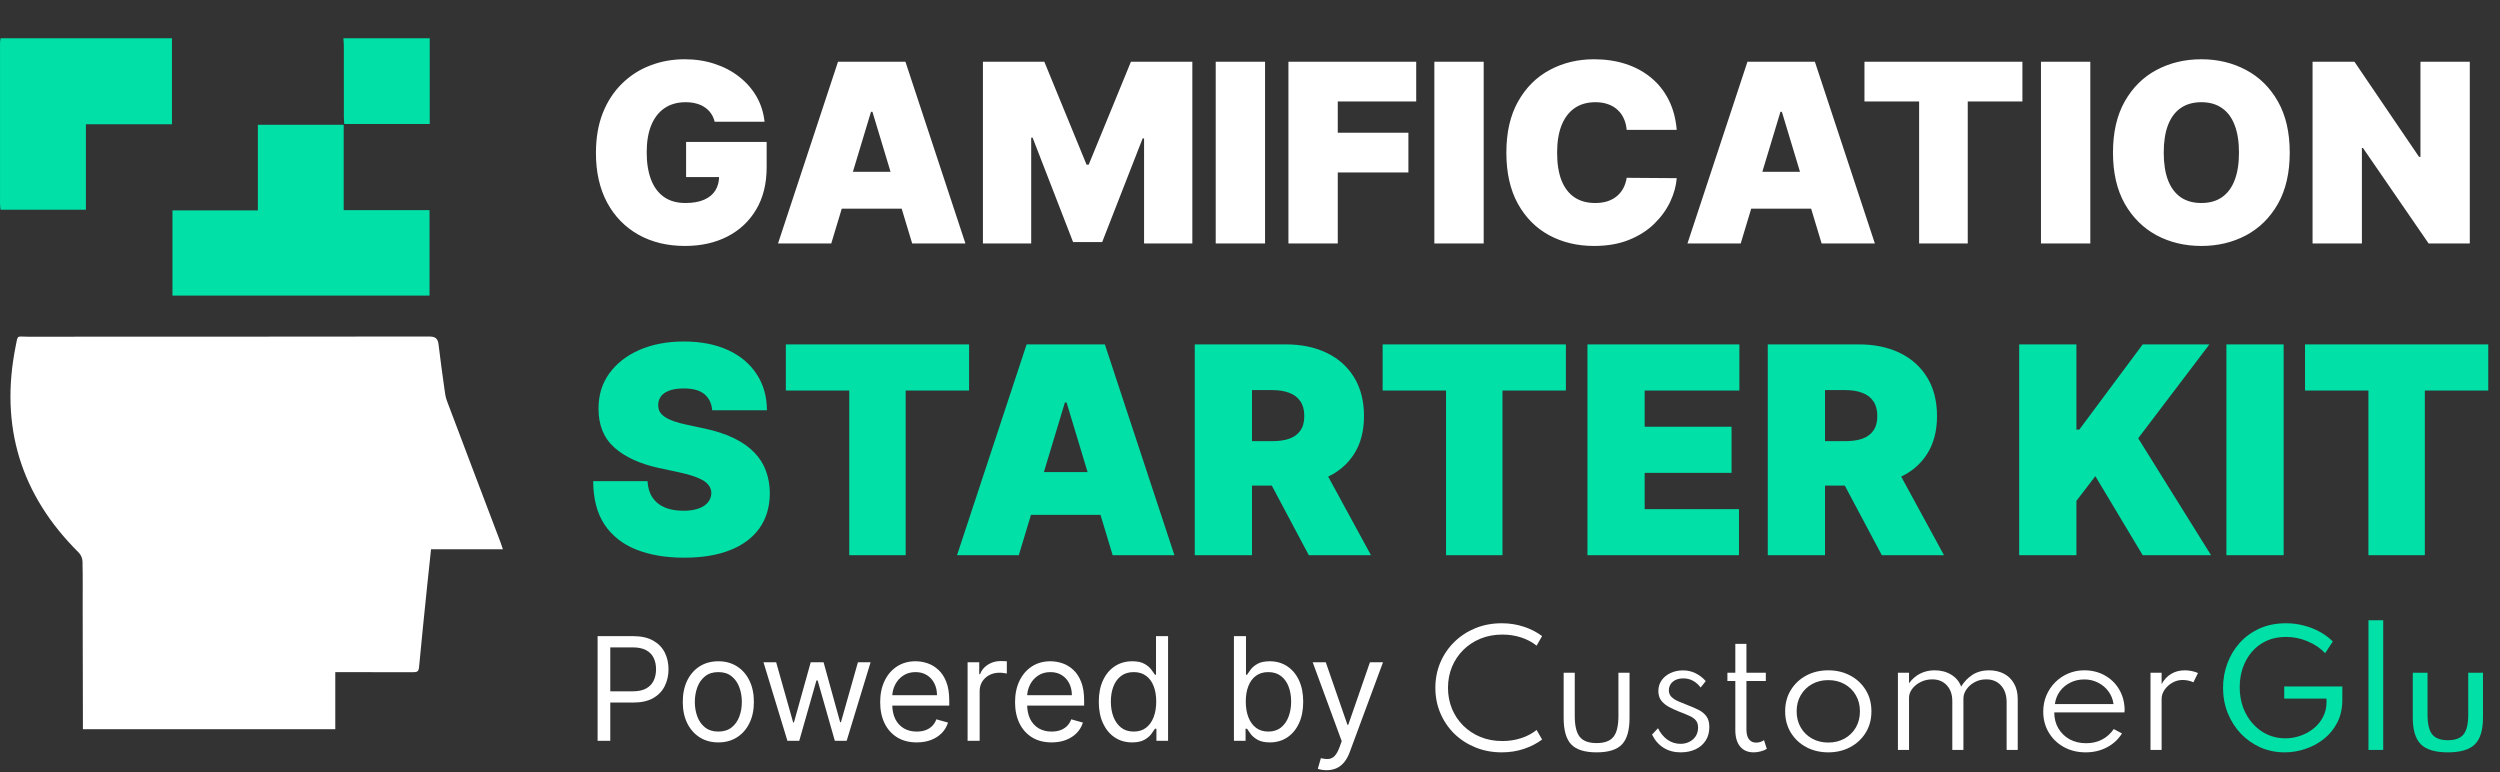 <svg width="842" height="260" viewBox="0 0 842 260" fill="none" xmlns="http://www.w3.org/2000/svg">
<rect x="0" y="0" width="842" height="260" fill="#333333" stroke="none"/>
<path d="M27.927 245.579C27.902 231.952 27.872 218.324 27.848 204.696C27.842 199.473 27.914 194.243 27.787 189.026C27.763 188.039 27.236 186.827 26.533 186.13C6.991 166.77 -0.123 143.617 5.264 116.664C6.07 112.641 5.543 113.404 9.269 113.404C54.328 113.386 99.38 113.404 144.438 113.337C146.516 113.337 147.443 113.877 147.692 115.937C148.28 120.888 148.964 125.826 149.655 130.764C149.849 132.17 150.007 133.625 150.497 134.933C156.49 150.852 162.538 166.74 168.573 182.64C168.833 183.33 169.052 184.039 169.373 184.997H145.171C144.717 189.281 144.268 193.383 143.85 197.491C142.923 206.599 141.972 215.706 141.123 224.826C140.978 226.407 140.13 226.389 138.997 226.389C131.271 226.371 123.551 226.383 115.825 226.383C115.001 226.383 114.183 226.383 112.923 226.383V245.585H27.927V245.579Z" fill="white"/>
<path d="M57.921 12.896V41.842H28.933V70.63H0.18C0.126 70.043 0.005 69.4 0.005 68.758C-0.002 50.658 -0.002 32.559 0.005 14.459C0.005 13.938 0.132 13.417 0.198 12.896C19.437 12.896 38.682 12.896 57.921 12.896Z" fill="#00E0A7"/>
<path d="M144.735 12.896V41.769H115.94C115.898 41.006 115.813 40.218 115.813 39.424C115.801 31.407 115.813 23.391 115.801 15.374C115.801 14.55 115.704 13.72 115.65 12.896H144.741L144.735 12.896Z" fill="#00E0A7"/>
<path d="M144.662 70.776V99.558H58.085V70.861H86.849V42.024H115.753V70.776H144.662Z" fill="#00E0A7"/>
<path d="M240.699 40.998C240.44 39.942 240.031 39.015 239.473 38.218C238.916 37.401 238.218 36.714 237.381 36.156C236.565 35.578 235.608 35.15 234.512 34.871C233.437 34.572 232.251 34.423 230.956 34.423C228.167 34.423 225.786 35.09 223.814 36.425C221.861 37.76 220.367 39.683 219.331 42.193C218.315 44.703 217.807 47.732 217.807 51.278C217.807 54.864 218.295 57.933 219.271 60.483C220.247 63.033 221.702 64.986 223.634 66.34C225.567 67.695 227.968 68.373 230.837 68.373C233.367 68.373 235.469 68.004 237.142 67.267C238.836 66.53 240.101 65.484 240.938 64.129C241.775 62.774 242.193 61.18 242.193 59.347L245.062 59.646H231.076V47.812H258.211V56.299C258.211 61.877 257.026 66.649 254.655 70.614C252.304 74.559 249.057 77.587 244.913 79.699C240.788 81.791 236.057 82.837 230.717 82.837C224.76 82.837 219.53 81.572 215.027 79.041C210.525 76.511 207.008 72.905 204.478 68.223C201.968 63.541 200.712 57.972 200.712 51.517C200.712 46.457 201.479 41.974 203.014 38.069C204.568 34.164 206.719 30.867 209.469 28.177C212.218 25.467 215.396 23.425 219.002 22.05C222.608 20.656 226.473 19.959 230.598 19.959C234.224 19.959 237.591 20.477 240.699 21.512C243.827 22.529 246.586 23.983 248.977 25.876C251.388 27.749 253.33 29.97 254.805 32.54C256.279 35.11 257.175 37.929 257.494 40.998H240.699ZM279.968 82H262.037L282.239 20.795H304.952L325.154 82H307.223L293.835 37.651H293.356L279.968 82ZM276.621 57.853H310.331V70.285H276.621V57.853ZM331.049 20.795H351.73L365.955 55.462H366.672L380.898 20.795H401.578V82H385.321V46.616H384.842L371.215 81.522H361.412L347.785 46.377H347.307V82H331.049V20.795ZM426.069 20.795V82H409.453V20.795H426.069ZM433.944 82V20.795H476.978V34.184H450.56V44.703H474.349V58.092H450.56V82H433.944ZM499.706 20.795V82H483.09V20.795H499.706ZM564.721 43.747H547.866C547.747 42.352 547.428 41.087 546.91 39.952C546.412 38.816 545.714 37.84 544.818 37.023C543.941 36.186 542.875 35.549 541.62 35.11C540.365 34.652 538.94 34.423 537.346 34.423C534.557 34.423 532.196 35.1 530.264 36.455C528.351 37.81 526.897 39.752 525.9 42.283C524.924 44.813 524.436 47.851 524.436 51.398C524.436 55.143 524.934 58.281 525.93 60.812C526.946 63.322 528.411 65.215 530.323 66.49C532.236 67.745 534.537 68.373 537.227 68.373C538.761 68.373 540.136 68.183 541.351 67.805C542.566 67.406 543.622 66.838 544.519 66.101C545.415 65.364 546.143 64.477 546.701 63.441C547.278 62.386 547.667 61.2 547.866 59.885L564.721 60.005C564.522 62.595 563.795 65.234 562.54 67.924C561.284 70.594 559.501 73.064 557.19 75.336C554.899 77.587 552.06 79.4 548.673 80.775C545.286 82.15 541.351 82.837 536.868 82.837C531.25 82.837 526.209 81.632 521.746 79.221C517.303 76.81 513.787 73.264 511.197 68.582C508.627 63.9 507.342 58.172 507.342 51.398C507.342 44.584 508.657 38.846 511.287 34.184C513.916 29.502 517.463 25.965 521.926 23.575C526.389 21.164 531.369 19.959 536.868 19.959C540.733 19.959 544.29 20.486 547.537 21.542C550.785 22.598 553.634 24.142 556.084 26.175C558.535 28.187 560.507 30.667 562.002 33.616C563.496 36.565 564.403 39.942 564.721 43.747ZM586.269 82H568.337L588.54 20.795H611.253L631.455 82H613.524L600.135 37.651H599.657L586.269 82ZM582.921 57.853H616.632V70.285H582.921V57.853ZM627.951 34.184V20.795H681.146V34.184H662.737V82H646.36V34.184H627.951ZM704.016 20.795V82H687.4V20.795H704.016ZM771.183 51.398C771.183 58.212 769.858 63.959 767.208 68.641C764.559 73.303 760.982 76.84 756.48 79.251C751.977 81.641 746.956 82.837 741.417 82.837C735.839 82.837 730.798 81.632 726.296 79.221C721.813 76.79 718.246 73.244 715.597 68.582C712.967 63.9 711.652 58.172 711.652 51.398C711.652 44.584 712.967 38.846 715.597 34.184C718.246 29.502 721.813 25.965 726.296 23.575C730.798 21.164 735.839 19.959 741.417 19.959C746.956 19.959 751.977 21.164 756.48 23.575C760.982 25.965 764.559 29.502 767.208 34.184C769.858 38.846 771.183 44.584 771.183 51.398ZM754.089 51.398C754.089 47.732 753.601 44.644 752.624 42.133C751.668 39.603 750.244 37.69 748.351 36.395C746.478 35.08 744.167 34.423 741.417 34.423C738.668 34.423 736.347 35.08 734.454 36.395C732.581 37.69 731.157 39.603 730.181 42.133C729.224 44.644 728.746 47.732 728.746 51.398C728.746 55.064 729.224 58.162 730.181 60.692C731.157 63.202 732.581 65.115 734.454 66.43C736.347 67.725 738.668 68.373 741.417 68.373C744.167 68.373 746.478 67.725 748.351 66.43C750.244 65.115 751.668 63.202 752.624 60.692C753.601 58.162 754.089 55.064 754.089 51.398ZM831.828 20.795V82H817.961L795.846 49.844H795.487V82H778.871V20.795H792.977L814.733 52.832H815.211V20.795H831.828Z" fill="white"/>
<path d="M239.863 138.18C239.678 135.869 238.811 134.066 237.262 132.771C235.737 131.477 233.413 130.83 230.293 130.83C228.305 130.83 226.675 131.072 225.404 131.558C224.156 132.02 223.231 132.656 222.63 133.465C222.029 134.274 221.717 135.198 221.694 136.239C221.648 137.094 221.798 137.868 222.145 138.562C222.515 139.232 223.092 139.845 223.878 140.399C224.664 140.931 225.67 141.416 226.895 141.856C228.12 142.295 229.576 142.688 231.264 143.035L237.089 144.283C241.018 145.115 244.382 146.213 247.179 147.577C249.976 148.941 252.264 150.547 254.044 152.396C255.824 154.222 257.13 156.28 257.962 158.568C258.817 160.857 259.257 163.353 259.28 166.058C259.257 170.727 258.089 174.68 255.778 177.916C253.466 181.152 250.161 183.614 245.861 185.301C241.585 186.989 236.442 187.832 230.432 187.832C224.26 187.832 218.874 186.919 214.274 185.093C209.697 183.267 206.137 180.458 203.595 176.668C201.075 172.853 199.804 167.976 199.78 162.035H218.088C218.203 164.208 218.747 166.034 219.718 167.514C220.688 168.993 222.052 170.114 223.809 170.877C225.589 171.64 227.704 172.021 230.154 172.021C232.211 172.021 233.934 171.767 235.32 171.258C236.707 170.75 237.759 170.045 238.476 169.143C239.192 168.242 239.562 167.213 239.585 166.058C239.562 164.971 239.204 164.023 238.51 163.214C237.84 162.382 236.731 161.642 235.182 160.995C233.633 160.325 231.541 159.701 228.906 159.123L221.833 157.597C215.545 156.233 210.587 153.957 206.958 150.767C203.352 147.554 201.56 143.173 201.583 137.625C201.56 133.118 202.762 129.177 205.189 125.802C207.64 122.404 211.026 119.757 215.349 117.862C219.694 115.966 224.676 115.019 230.293 115.019C236.026 115.019 240.984 115.978 245.168 117.896C249.352 119.815 252.576 122.52 254.841 126.01C257.13 129.477 258.286 133.534 258.309 138.18H239.863ZM264.671 131.523V115.989H326.39V131.523H305.031V187H286.03V131.523H264.671ZM343.128 187H322.324L345.763 115.989H372.115L395.554 187H374.75L359.217 135.545H358.662L343.128 187ZM339.245 158.984H378.356V173.408H339.245V158.984ZM402.393 187V115.989H433.044C438.315 115.989 442.926 116.949 446.879 118.867C450.832 120.786 453.906 123.548 456.102 127.154C458.298 130.76 459.396 135.083 459.396 140.122C459.396 145.207 458.263 149.495 455.998 152.986C453.756 156.476 450.601 159.111 446.532 160.891C442.487 162.671 437.76 163.561 432.351 163.561H414.044V148.582H428.468C430.733 148.582 432.663 148.305 434.258 147.75C435.876 147.172 437.113 146.259 437.968 145.011C438.846 143.763 439.286 142.133 439.286 140.122C439.286 138.088 438.846 136.435 437.968 135.164C437.113 133.869 435.876 132.921 434.258 132.32C432.663 131.696 430.733 131.384 428.468 131.384H421.672V187H402.393ZM444.001 154.407L461.754 187H440.811L423.475 154.407H444.001ZM465.672 131.523V115.989H527.39V131.523H506.032V187H487.031V131.523H465.672ZM534.646 187V115.989H585.823V131.523H553.924V143.728H583.188V159.262H553.924V171.467H585.685V187H534.646ZM595.384 187V115.989H626.035C631.306 115.989 635.917 116.949 639.87 118.867C643.823 120.786 646.897 123.548 649.093 127.154C651.289 130.76 652.387 135.083 652.387 140.122C652.387 145.207 651.254 149.495 648.989 152.986C646.747 156.476 643.592 159.111 639.523 160.891C635.478 162.671 630.751 163.561 625.342 163.561H607.035V148.582H621.459C623.724 148.582 625.654 148.305 627.249 147.75C628.867 147.172 630.104 146.259 630.959 145.011C631.837 143.763 632.277 142.133 632.277 140.122C632.277 138.088 631.837 136.435 630.959 135.164C630.104 133.869 628.867 132.921 627.249 132.32C625.654 131.696 623.724 131.384 621.459 131.384H614.663V187H595.384ZM636.992 154.407L654.745 187H633.802L616.466 154.407H636.992ZM680.056 187V115.989H699.335V144.699H700.305L721.664 115.989H744.132L720.139 147.611L744.687 187H721.664L705.714 160.371L699.335 168.693V187H680.056ZM769.132 115.989V187H749.853V115.989H769.132ZM776.327 131.523V115.989H838.045V131.523H816.686V187H797.685V131.523H776.327Z" fill="#00E0A7"/>
<path d="M505.772 253.392C502.612 253.392 499.674 252.842 496.958 251.742C494.242 250.641 491.868 249.109 489.836 247.145C487.82 245.164 486.249 242.853 485.121 240.212C483.994 237.571 483.43 234.718 483.43 231.654C483.43 228.589 483.994 225.736 485.121 223.095C486.249 220.454 487.82 218.152 489.836 216.188C491.868 214.207 494.234 212.666 496.933 211.566C499.648 210.465 502.595 209.915 505.772 209.915C508.419 209.915 510.905 210.304 513.228 211.083C515.551 211.845 517.6 212.895 519.377 214.232L517.532 217.458C516.029 216.255 514.287 215.333 512.305 214.689C510.324 214.046 508.223 213.724 506.003 213.724C503.321 213.724 500.861 214.182 498.624 215.096C496.403 216.01 494.473 217.28 492.833 218.905C491.193 220.53 489.921 222.435 489.016 224.619C488.127 226.803 487.683 229.148 487.683 231.654C487.683 234.159 488.127 236.504 489.016 238.688C489.921 240.872 491.193 242.777 492.833 244.402C494.473 246.028 496.403 247.297 498.624 248.212C500.861 249.126 503.321 249.583 506.003 249.583C508.223 249.583 510.324 249.261 512.305 248.618C514.287 247.975 516.029 247.052 517.532 245.85L519.377 249.075C517.618 250.396 515.576 251.445 513.253 252.224C510.947 253.003 508.454 253.392 505.772 253.392Z" fill="white"/>
<path d="M537.733 253.392C533.753 253.392 530.909 252.503 529.201 250.726C527.493 248.948 526.639 245.977 526.639 241.812V226.575H530.379V241.152C530.379 244.436 530.943 246.781 532.07 248.186C533.198 249.574 535.085 250.269 537.733 250.269C540.397 250.269 542.285 249.574 543.395 248.186C544.522 246.781 545.086 244.436 545.086 241.152V226.575H548.827V241.812C548.827 245.977 547.973 248.948 546.264 250.726C544.573 252.503 541.729 253.392 537.733 253.392Z" fill="white"/>
<path d="M566.017 253.392C563.848 253.392 561.935 252.876 560.278 251.843C558.621 250.793 557.332 249.312 556.409 247.399L558.408 245.266C559.228 246.925 560.295 248.22 561.61 249.151C562.926 250.065 564.386 250.523 565.992 250.523C567.068 250.523 568.05 250.302 568.938 249.862C569.843 249.422 570.561 248.796 571.09 247.983C571.637 247.153 571.91 246.171 571.91 245.037C571.91 244.004 571.654 243.192 571.142 242.599C570.646 242.007 569.912 241.499 568.938 241.075C567.982 240.635 566.786 240.144 565.351 239.602C564.241 239.162 563.165 238.663 562.123 238.104C561.081 237.545 560.218 236.843 559.535 235.996C558.869 235.133 558.536 234.041 558.536 232.72C558.536 231.383 558.895 230.198 559.612 229.165C560.329 228.115 561.32 227.294 562.584 226.702C563.848 226.092 565.283 225.787 566.888 225.787C568.357 225.787 569.732 226.101 571.013 226.727C572.312 227.353 573.473 228.242 574.498 229.393L572.781 231.552C571.21 229.504 569.254 228.479 566.914 228.479C565.479 228.479 564.309 228.852 563.404 229.597C562.516 230.342 562.072 231.315 562.072 232.517C562.072 233.381 562.353 234.1 562.917 234.676C563.481 235.251 564.215 235.742 565.121 236.149C566.043 236.555 567.034 236.961 568.093 237.368C569.63 237.943 570.962 238.519 572.09 239.095C573.234 239.67 574.122 240.407 574.754 241.304C575.386 242.184 575.702 243.386 575.702 244.91C575.702 246.654 575.292 248.161 574.472 249.431C573.652 250.7 572.508 251.682 571.039 252.376C569.587 253.054 567.913 253.392 566.017 253.392Z" fill="white"/>
<path d="M590.656 253.392C588.692 253.392 587.163 252.74 586.07 251.437C584.994 250.116 584.456 248.262 584.456 245.875V229.368H581.791V226.575H584.456V216.848H588.197V226.575H594.73V229.368H588.197V245.672C588.197 247.111 588.478 248.212 589.042 248.973C589.606 249.735 590.409 250.116 591.45 250.116C592.458 250.116 593.346 249.837 594.115 249.278L595.063 252.224C594.482 252.58 593.799 252.859 593.013 253.062C592.228 253.282 591.442 253.392 590.656 253.392Z" fill="white"/>
<path d="M615.767 253.392C613.035 253.392 610.566 252.808 608.363 251.64C606.177 250.472 604.443 248.846 603.162 246.764C601.881 244.682 601.24 242.286 601.24 239.577C601.24 236.851 601.881 234.456 603.162 232.39C604.443 230.308 606.177 228.682 608.363 227.514C610.549 226.346 613.017 225.762 615.767 225.762C618.5 225.762 620.96 226.346 623.146 227.514C625.35 228.682 627.092 230.308 628.373 232.39C629.654 234.456 630.295 236.851 630.295 239.577C630.295 242.286 629.654 244.682 628.373 246.764C627.092 248.846 625.35 250.472 623.146 251.64C620.96 252.808 618.5 253.392 615.767 253.392ZM615.767 250.091C617.817 250.091 619.645 249.642 621.25 248.745C622.856 247.848 624.12 246.612 625.042 245.037C625.965 243.446 626.426 241.626 626.426 239.577C626.426 237.528 625.965 235.717 625.042 234.142C624.12 232.551 622.856 231.307 621.25 230.409C619.645 229.512 617.817 229.063 615.767 229.063C613.718 229.063 611.89 229.512 610.285 230.409C608.679 231.307 607.415 232.551 606.493 234.142C605.57 235.717 605.109 237.528 605.109 239.577C605.109 241.609 605.57 243.42 606.493 245.012C607.415 246.603 608.679 247.848 610.285 248.745C611.89 249.642 613.718 250.091 615.767 250.091Z" fill="white"/>
<path d="M639.219 252.58V226.575H642.959V230.13C644.001 228.691 645.248 227.607 646.7 226.879C648.152 226.134 649.775 225.762 651.568 225.762C653.72 225.762 655.591 226.253 657.179 227.235C658.785 228.217 659.895 229.554 660.51 231.247C661.518 229.588 662.799 228.259 664.353 227.26C665.925 226.261 667.786 225.762 669.939 225.762C671.8 225.762 673.457 226.143 674.909 226.905C676.361 227.65 677.497 228.75 678.317 230.206C679.154 231.645 679.572 233.406 679.572 235.488V252.58H675.831V236.53C675.831 234.159 675.208 232.28 673.961 230.892C672.714 229.504 671.049 228.809 668.965 228.809C667.53 228.809 666.232 229.123 665.07 229.749C663.909 230.375 662.987 231.188 662.303 232.187C661.62 233.169 661.279 234.185 661.279 235.234V252.58H657.538V236.149C657.538 233.897 656.914 232.111 655.667 230.79C654.438 229.47 652.806 228.809 650.774 228.809C649.339 228.809 648.024 229.114 646.828 229.724C645.65 230.316 644.71 231.086 644.01 232.035C643.309 232.983 642.959 233.956 642.959 234.955V252.58H639.219Z" fill="white"/>
<path d="M702.459 253.392C699.709 253.392 697.25 252.791 695.08 251.589C692.928 250.387 691.237 248.753 690.007 246.688C688.777 244.605 688.162 242.269 688.162 239.679C688.162 237.732 688.513 235.92 689.213 234.244C689.93 232.551 690.921 231.07 692.185 229.8C693.449 228.53 694.918 227.54 696.592 226.829C698.266 226.117 700.051 225.762 701.947 225.762C704.543 225.762 706.849 226.329 708.865 227.463C710.897 228.581 712.503 230.13 713.681 232.111C714.877 234.092 715.509 236.377 715.577 238.968C715.577 239.171 715.569 239.34 715.552 239.475C715.552 239.594 715.535 239.746 715.5 239.933H691.878C691.878 241.964 692.339 243.759 693.261 245.316C694.184 246.874 695.447 248.102 697.053 248.999C698.676 249.879 700.529 250.319 702.613 250.319C704.594 250.319 706.371 249.913 707.942 249.1C709.531 248.271 710.854 247.086 711.913 245.545L714.681 247.018C713.434 249.033 711.734 250.599 709.582 251.716C707.447 252.834 705.073 253.392 702.459 253.392ZM692.083 237.139H711.837C711.615 235.514 711.042 234.083 710.12 232.847C709.198 231.594 708.028 230.612 706.61 229.901C705.209 229.19 703.672 228.835 701.998 228.835C700.273 228.835 698.701 229.19 697.284 229.901C695.866 230.596 694.696 231.569 693.774 232.822C692.868 234.058 692.305 235.497 692.083 237.139Z" fill="white"/>
<path d="M724.289 252.58V226.575H728.03V230.409C728.867 228.886 729.943 227.734 731.258 226.955C732.591 226.16 734.128 225.762 735.87 225.762C736.639 225.762 737.416 225.847 738.202 226.016C739.005 226.185 739.696 226.405 740.277 226.676L738.74 229.8C738.227 229.546 737.638 229.351 736.972 229.216C736.323 229.08 735.699 229.013 735.102 229.013C733.889 229.013 732.744 229.317 731.668 229.927C730.592 230.536 729.713 231.332 729.029 232.314C728.363 233.279 728.03 234.312 728.03 235.412V252.58H724.289Z" fill="white"/>
<path d="M769.503 253.392C766.582 253.392 763.858 252.842 761.33 251.741C758.819 250.624 756.616 249.075 754.72 247.094C752.841 245.113 751.372 242.811 750.313 240.186C749.254 237.545 748.724 234.701 748.724 231.654C748.724 228.809 749.203 226.083 750.159 223.476C751.116 220.869 752.508 218.549 754.335 216.518C756.163 214.486 758.383 212.878 760.997 211.693C763.627 210.508 766.599 209.915 769.913 209.915C771.997 209.915 773.995 210.169 775.908 210.677C777.839 211.168 779.632 211.87 781.289 212.785C782.946 213.699 784.415 214.782 785.696 216.035L783.108 219.997C781.537 218.321 779.581 216.992 777.241 216.01C774.918 215.011 772.475 214.512 769.913 214.512C767.436 214.512 765.233 214.96 763.303 215.858C761.373 216.755 759.741 217.991 758.409 219.565C757.077 221.14 756.06 222.943 755.36 224.975C754.677 227.006 754.335 229.165 754.335 231.45C754.335 233.922 754.72 236.208 755.488 238.307C756.274 240.39 757.367 242.21 758.768 243.767C760.168 245.325 761.8 246.535 763.661 247.399C765.523 248.245 767.53 248.669 769.682 248.669C771.425 248.669 773.124 248.381 774.781 247.805C776.438 247.23 777.924 246.408 779.239 245.342C780.572 244.258 781.622 242.972 782.391 241.482C783.176 239.992 783.569 238.333 783.569 236.504V235.285H769.324V231.196H788.898V235.717C788.898 238.561 788.343 241.084 787.233 243.285C786.123 245.469 784.628 247.314 782.749 248.821C780.888 250.311 778.804 251.445 776.498 252.224C774.209 253.003 771.877 253.392 769.503 253.392Z" fill="#00E0A7"/>
<path d="M797.697 252.58V208.899H802.668V252.58H797.697Z" fill="#00E0A7"/>
<path d="M824.434 253.392C820.215 253.392 817.191 252.495 815.364 250.7C813.536 248.889 812.622 245.884 812.622 241.685V226.574H817.593V240.669C817.593 243.784 818.114 246.002 819.156 247.323C820.198 248.643 821.957 249.304 824.434 249.304C826.927 249.304 828.695 248.643 829.737 247.323C830.779 246.002 831.3 243.784 831.3 240.669V226.574H836.271V241.685C836.271 245.884 835.357 248.889 833.529 250.7C831.702 252.495 828.67 253.392 824.434 253.392Z" fill="#00E0A7"/>
<path d="M201.274 249.491V214.25H213.181C215.946 214.25 218.206 214.749 219.961 215.747C221.728 216.734 223.035 218.07 223.884 219.757C224.733 221.443 225.158 223.324 225.158 225.401C225.158 227.477 224.733 229.364 223.884 231.062C223.047 232.76 221.751 234.113 219.996 235.123C218.24 236.121 215.992 236.62 213.25 236.62H204.715V232.834H213.113C215.005 232.834 216.525 232.507 217.673 231.853C218.82 231.199 219.651 230.316 220.168 229.203C220.695 228.079 220.959 226.812 220.959 225.401C220.959 223.99 220.695 222.728 220.168 221.615C219.651 220.502 218.814 219.63 217.655 218.999C216.497 218.357 214.96 218.036 213.044 218.036H205.541V249.491H201.274ZM241.935 250.041C239.549 250.041 237.455 249.474 235.654 248.338C233.865 247.202 232.465 245.613 231.456 243.571C230.458 241.529 229.959 239.143 229.959 236.413C229.959 233.66 230.458 231.257 231.456 229.203C232.465 227.15 233.865 225.555 235.654 224.42C237.455 223.284 239.549 222.716 241.935 222.716C244.321 222.716 246.409 223.284 248.198 224.42C249.999 225.555 251.399 227.15 252.397 229.203C253.406 231.257 253.911 233.66 253.911 236.413C253.911 239.143 253.406 241.529 252.397 243.571C251.399 245.613 249.999 247.202 248.198 248.338C246.409 249.474 244.321 250.041 241.935 250.041ZM241.935 246.393C243.747 246.393 245.239 245.929 246.409 245C247.579 244.07 248.445 242.849 249.007 241.334C249.569 239.82 249.85 238.18 249.85 236.413C249.85 234.647 249.569 233 249.007 231.475C248.445 229.949 247.579 228.716 246.409 227.775C245.239 226.834 243.747 226.364 241.935 226.364C240.122 226.364 238.631 226.834 237.461 227.775C236.291 228.716 235.425 229.949 234.863 231.475C234.3 233 234.019 234.647 234.019 236.413C234.019 238.18 234.3 239.82 234.863 241.334C235.425 242.849 236.291 244.07 237.461 245C238.631 245.929 240.122 246.393 241.935 246.393ZM265.199 249.491L257.146 223.06H261.413L267.126 243.296H267.402L273.046 223.06H277.382L282.957 243.227H283.232L288.945 223.06H293.212L285.159 249.491H281.167L275.386 229.186H274.973L269.191 249.491H265.199ZM308.764 250.041C306.217 250.041 304.02 249.479 302.173 248.355C300.338 247.219 298.921 245.636 297.923 243.606C296.936 241.564 296.443 239.189 296.443 236.482C296.443 233.775 296.936 231.389 297.923 229.324C298.921 227.247 300.309 225.63 302.087 224.471C303.877 223.301 305.965 222.716 308.351 222.716C309.727 222.716 311.087 222.946 312.429 223.404C313.771 223.863 314.993 224.609 316.094 225.641C317.195 226.662 318.073 228.016 318.727 229.702C319.38 231.389 319.707 233.465 319.707 235.931V237.652H299.334V234.142H315.578C315.578 232.651 315.279 231.32 314.683 230.15C314.098 228.98 313.26 228.056 312.171 227.379C311.092 226.703 309.819 226.364 308.351 226.364C306.733 226.364 305.334 226.766 304.152 227.569C302.982 228.36 302.081 229.393 301.45 230.666C300.82 231.939 300.504 233.304 300.504 234.761V237.101C300.504 239.098 300.848 240.79 301.536 242.178C302.236 243.554 303.206 244.604 304.445 245.327C305.683 246.038 307.123 246.393 308.764 246.393C309.83 246.393 310.794 246.244 311.654 245.946C312.526 245.636 313.278 245.177 313.909 244.569C314.539 243.95 315.027 243.181 315.371 242.264L319.294 243.365C318.881 244.696 318.187 245.866 317.212 246.875C316.237 247.873 315.033 248.653 313.599 249.215C312.165 249.766 310.553 250.041 308.764 250.041ZM325.885 249.491V223.06H329.808V227.052H330.083C330.565 225.745 331.437 224.684 332.699 223.869C333.961 223.055 335.383 222.647 336.966 222.647C337.265 222.647 337.637 222.653 338.085 222.665C338.532 222.676 338.871 222.693 339.1 222.716V226.846C338.962 226.812 338.647 226.76 338.154 226.691C337.672 226.611 337.161 226.571 336.622 226.571C335.337 226.571 334.19 226.84 333.181 227.379C332.183 227.907 331.391 228.641 330.806 229.582C330.232 230.511 329.946 231.572 329.946 232.765V249.491H325.885ZM354.191 250.041C351.644 250.041 349.447 249.479 347.6 248.355C345.765 247.219 344.348 245.636 343.35 243.606C342.364 241.564 341.87 239.189 341.87 236.482C341.87 233.775 342.364 231.389 343.35 229.324C344.348 227.247 345.736 225.63 347.514 224.471C349.304 223.301 351.392 222.716 353.778 222.716C355.154 222.716 356.514 222.946 357.856 223.404C359.198 223.863 360.42 224.609 361.521 225.641C362.622 226.662 363.5 228.016 364.154 229.702C364.808 231.389 365.135 233.465 365.135 235.931V237.652H344.761V234.142H361.005C361.005 232.651 360.707 231.32 360.11 230.15C359.525 228.98 358.688 228.056 357.598 227.379C356.519 226.703 355.246 226.364 353.778 226.364C352.16 226.364 350.761 226.766 349.579 227.569C348.409 228.36 347.509 229.393 346.878 230.666C346.247 231.939 345.931 233.304 345.931 234.761V237.101C345.931 239.098 346.275 240.79 346.964 242.178C347.663 243.554 348.633 244.604 349.872 245.327C351.111 246.038 352.55 246.393 354.191 246.393C355.258 246.393 356.221 246.244 357.082 245.946C357.953 245.636 358.705 245.177 359.336 244.569C359.967 243.95 360.454 243.181 360.798 242.264L364.722 243.365C364.309 244.696 363.615 245.866 362.64 246.875C361.664 247.873 360.46 248.653 359.026 249.215C357.592 249.766 355.98 250.041 354.191 250.041ZM381.292 250.041C379.09 250.041 377.145 249.485 375.459 248.372C373.773 247.248 372.453 245.665 371.501 243.623C370.549 241.57 370.073 239.143 370.073 236.344C370.073 233.568 370.549 231.159 371.501 229.117C372.453 227.075 373.778 225.498 375.476 224.385C377.174 223.273 379.136 222.716 381.361 222.716C383.082 222.716 384.441 223.003 385.439 223.577C386.449 224.139 387.217 224.781 387.745 225.504C388.284 226.215 388.703 226.8 389.001 227.259H389.345V214.25H393.406V249.491H389.483V245.43H389.001C388.703 245.912 388.278 246.52 387.728 247.254C387.177 247.976 386.391 248.625 385.37 249.198C384.349 249.76 382.99 250.041 381.292 250.041ZM381.843 246.393C383.472 246.393 384.848 245.969 385.973 245.12C387.097 244.26 387.951 243.072 388.536 241.558C389.122 240.032 389.414 238.272 389.414 236.276C389.414 234.302 389.127 232.576 388.554 231.096C387.98 229.605 387.131 228.446 386.007 227.62C384.883 226.783 383.495 226.364 381.843 226.364C380.122 226.364 378.688 226.806 377.541 227.689C376.405 228.561 375.551 229.748 374.977 231.251C374.415 232.742 374.134 234.417 374.134 236.276C374.134 238.157 374.421 239.866 374.994 241.403C375.579 242.929 376.44 244.145 377.575 245.051C378.723 245.946 380.145 246.393 381.843 246.393ZM415.586 249.491V214.25H419.647V227.259H419.991C420.29 226.8 420.703 226.215 421.23 225.504C421.769 224.781 422.538 224.139 423.536 223.577C424.546 223.003 425.911 222.716 427.631 222.716C429.857 222.716 431.819 223.273 433.516 224.385C435.214 225.498 436.539 227.075 437.491 229.117C438.443 231.159 438.919 233.568 438.919 236.344C438.919 239.143 438.443 241.57 437.491 243.623C436.539 245.665 435.22 247.248 433.534 248.372C431.847 249.485 429.903 250.041 427.7 250.041C426.002 250.041 424.643 249.76 423.622 249.198C422.601 248.625 421.815 247.976 421.265 247.254C420.714 246.52 420.29 245.912 419.991 245.43H419.51V249.491H415.586ZM419.578 236.276C419.578 238.272 419.871 240.032 420.456 241.558C421.041 243.072 421.896 244.26 423.02 245.12C424.144 245.969 425.521 246.393 427.15 246.393C428.847 246.393 430.264 245.946 431.4 245.051C432.547 244.145 433.407 242.929 433.981 241.403C434.566 239.866 434.858 238.157 434.858 236.276C434.858 234.417 434.572 232.742 433.998 231.251C433.436 229.748 432.581 228.561 431.434 227.689C430.299 226.806 428.87 226.364 427.15 226.364C425.498 226.364 424.11 226.783 422.985 227.62C421.861 228.446 421.012 229.605 420.439 231.096C419.865 232.576 419.578 234.302 419.578 236.276ZM446.8 259.402C446.112 259.402 445.498 259.345 444.959 259.23C444.42 259.127 444.047 259.024 443.841 258.92L444.873 255.341C445.86 255.594 446.731 255.685 447.489 255.617C448.246 255.548 448.917 255.209 449.502 254.601C450.098 254.005 450.643 253.035 451.137 251.693L451.894 249.628L442.12 223.06H446.525L453.821 244.122H454.096L461.392 223.06H465.797L454.578 253.345C454.073 254.71 453.448 255.84 452.702 256.735C451.957 257.641 451.091 258.312 450.104 258.748C449.129 259.184 448.028 259.402 446.8 259.402Z" fill="white"/>
</svg>
